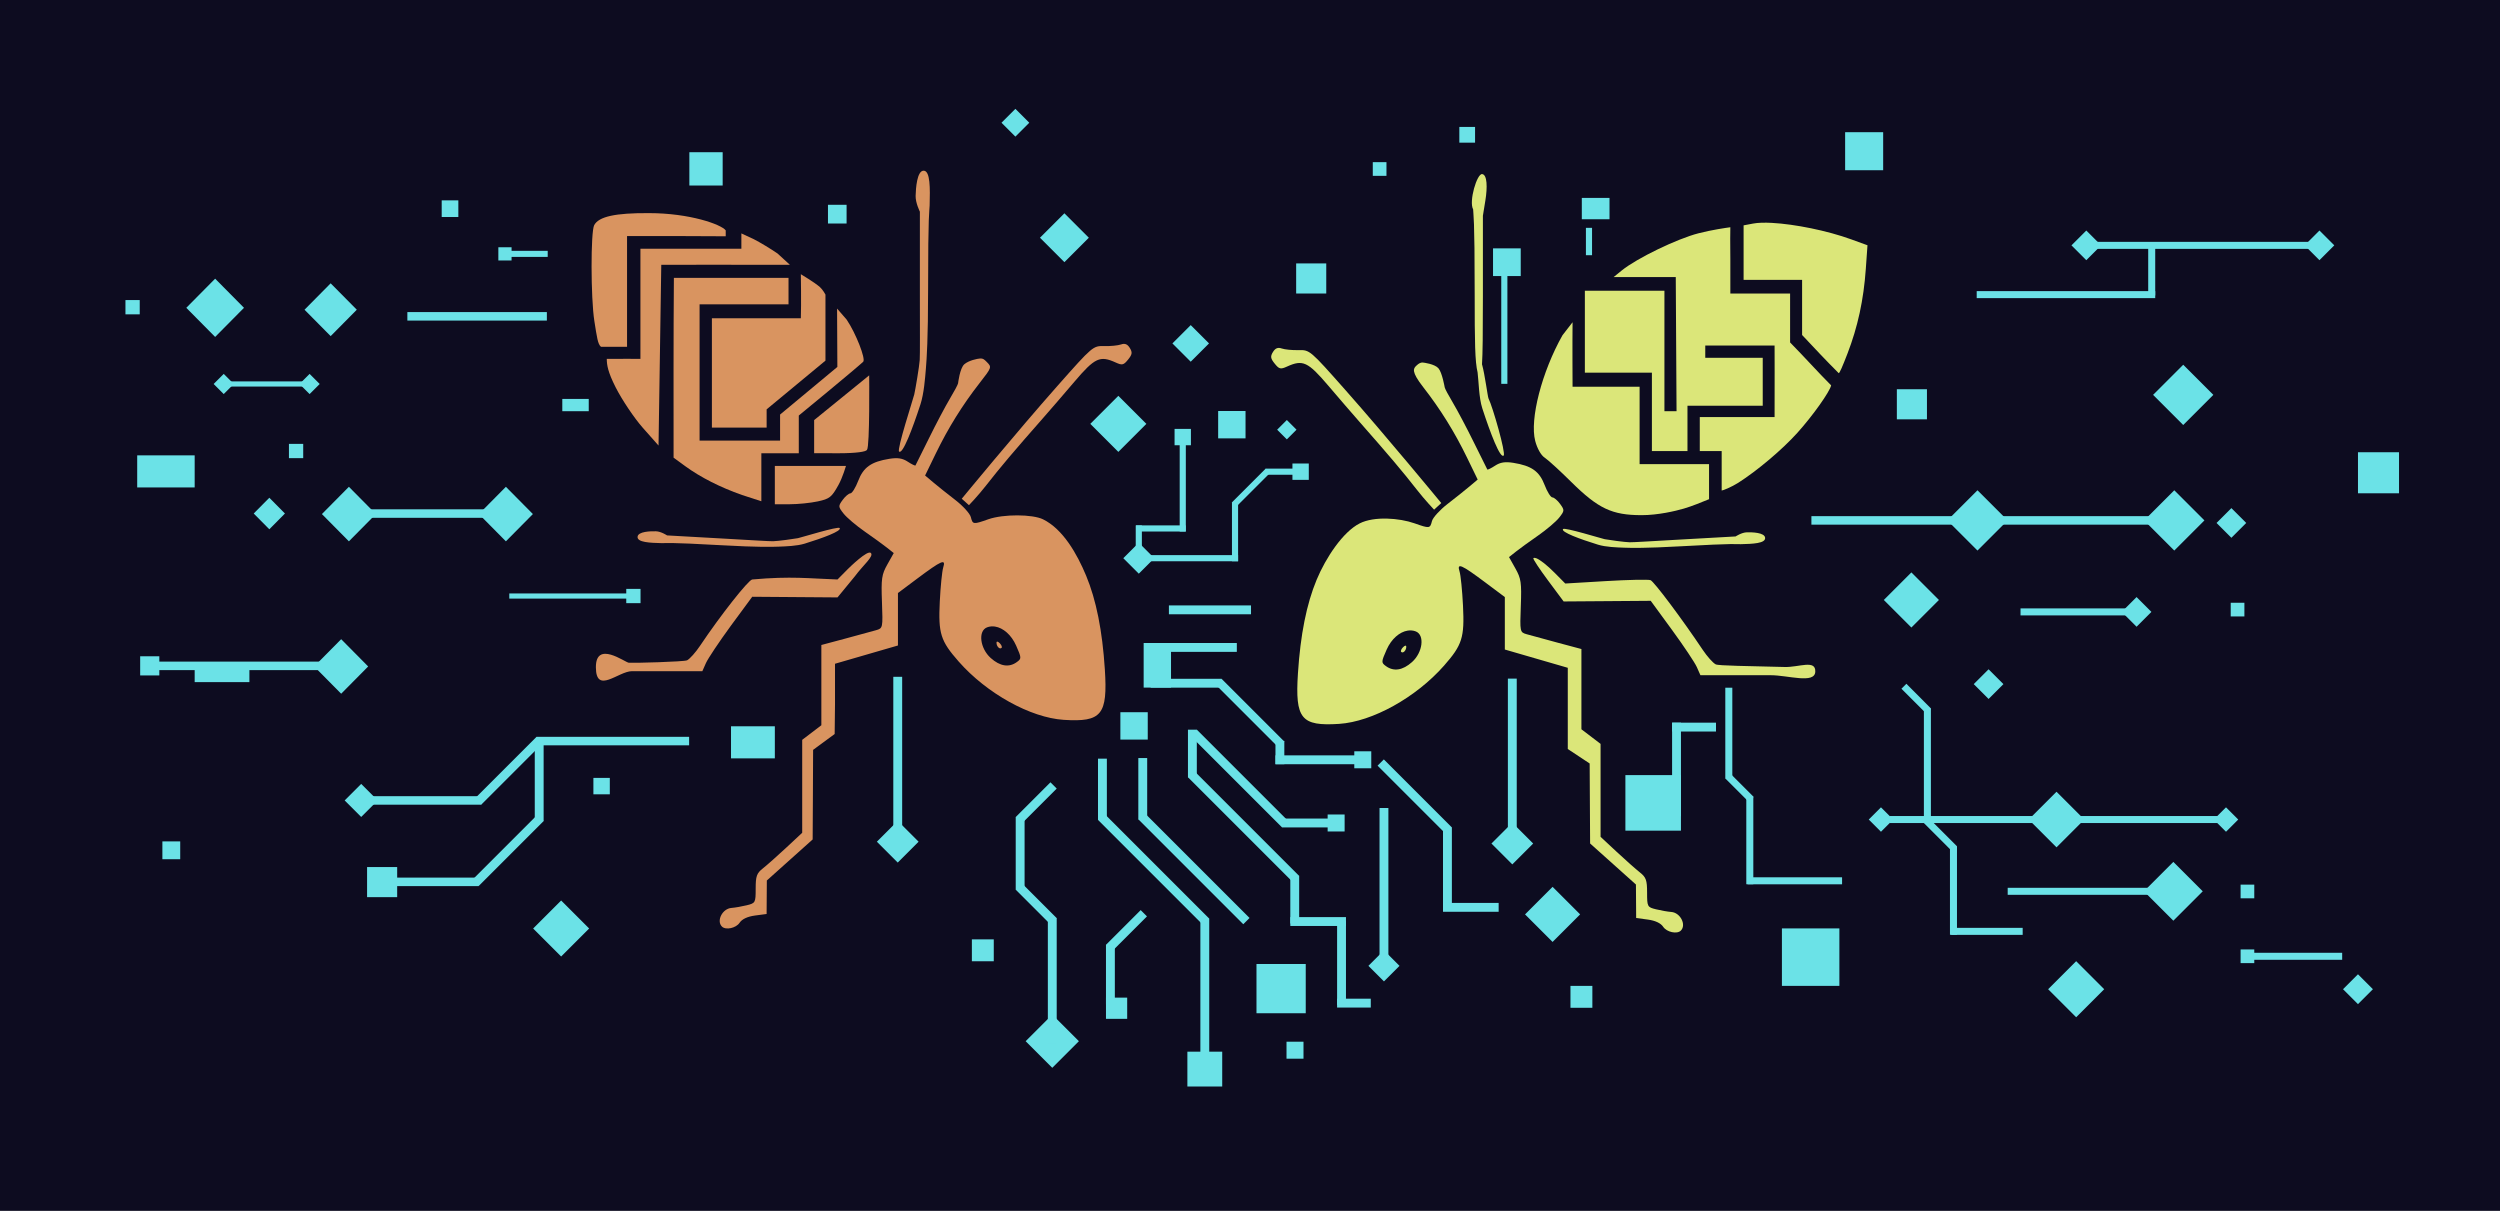 <?xml version="1.0" encoding="UTF-8" standalone="no"?>
<!-- Created with Inkscape (http://www.inkscape.org/) -->

<svg
   width="241.706mm"
   height="117.067mm"
   viewBox="0 0 241.706 117.067"
   version="1.1"
   id="svg1"
   xml:space="preserve"
   inkscape:version="1.3.2 (091e20e, 2023-11-25)"
   sodipodi:docname="logo v1.svg"
   inkscape:export-filename="logo v1 large white.png"
   inkscape:export-xdpi="126.10387"
   inkscape:export-ydpi="126.10387"
   xmlns:inkscape="http://www.inkscape.org/namespaces/inkscape"
   xmlns:sodipodi="http://sodipodi.sourceforge.net/DTD/sodipodi-0.dtd"
   xmlns="http://www.w3.org/2000/svg"
   xmlns:svg="http://www.w3.org/2000/svg"><sodipodi:namedview
     id="namedview1"
     pagecolor="#ffffff"
     bordercolor="#666666"
     borderopacity="1.0"
     inkscape:showpageshadow="2"
     inkscape:pageopacity="0.0"
     inkscape:pagecheckerboard="0"
     inkscape:deskcolor="#d1d1d1"
     inkscape:document-units="mm"
     showgrid="false"
     inkscape:zoom="0.64948344"
     inkscape:cx="555.82633"
     inkscape:cy="214.01623"
     inkscape:window-width="1440"
     inkscape:window-height="775"
     inkscape:window-x="0"
     inkscape:window-y="25"
     inkscape:window-maximized="0"
     inkscape:current-layer="layer2" /><defs
     id="defs1" /><g
     inkscape:groupmode="layer"
     id="layer2"
     inkscape:label="background"><rect
       style="fill:#0d0c20;fill-opacity:1;stroke:none;stroke-width:0.442"
       id="rect6"
       width="241.706"
       height="117.067"
       x="6.542"
       y="24.064"
       transform="translate(-6.542,-24.064)" /><rect
       style="display:none;fill:#f1f3de;fill-opacity:1;stroke:none;stroke-width:0.442"
       id="rect5"
       width="241.706"
       height="117.067"
       x="6.542"
       y="24.064"
       transform="translate(-6.542,-24.064)" /></g><g
     inkscape:label="Layer 1"
     inkscape:groupmode="layer"
     id="layer1"
     transform="translate(-6.542,-24.064)"><g
       id="g6"
       style="fill:#6be2e7;fill-opacity:1"><rect
         style="fill:#6be2e7;fill-opacity:1;stroke-width:0.623"
         id="rect1-2-6-0-8-3"
         width="3.708"
         height="3.708"
         x="89.404"
         y="10.636"
         transform="matrix(0.704,0.711,-0.704,0.711,0,0)" /><rect
         style="fill:#6be2e7;fill-opacity:1;stroke-width:0.623"
         id="rect1-2-6-0-8-5"
         width="3.708"
         height="3.708"
         x="78.624"
         y="21.416"
         transform="matrix(0.704,0.711,-0.704,0.711,0,0)" /><rect
         style="fill:#6be2e7;fill-opacity:1;stroke-width:0.561"
         id="rect1"
         width="3.34"
         height="3.34"
         x="108.991"
         y="-45.796"
         transform="rotate(45)" /><rect
         style="fill:#6be2e7;fill-opacity:1;stroke-width:0.561"
         id="rect2"
         width="1.9"
         height="1.9"
         x="98.499"
         y="-49.586"
         transform="rotate(45)" /><rect
         style="fill:#6be2e7;fill-opacity:1;stroke-width:0.561"
         id="rect3"
         width="1.8"
         height="1.81"
         x="86.592"
         y="43.864" /><rect
         style="fill:#6be2e7;fill-opacity:1;stroke-width:0.561"
         id="rect4"
         width="3.22"
         height="3.22"
         x="73.191"
         y="38.781" /><rect
         style="fill:#6be2e7;fill-opacity:1;stroke-width:0.281"
         id="rect4-2"
         width="1.61"
         height="1.61"
         x="49.246"
         y="43.435" /><rect
         style="fill:#6be2e7;fill-opacity:1;stroke-width:0.603"
         id="rect1-2"
         width="3.59"
         height="3.59"
         x="63.537"
         y="8.834"
         transform="matrix(0.704,0.711,-0.704,0.711,0,0)" /><rect
         style="fill:#6be2e7;fill-opacity:1;stroke-width:0.665"
         id="rect1-2-6"
         width="3.962"
         height="3.962"
         x="55.289"
         y="16.45"
         transform="matrix(0.704,0.711,-0.704,0.711,0,0)" /><rect
         style="fill:#6be2e7;fill-opacity:1;stroke-width:0.24"
         id="rect4-2-2"
         width="1.38"
         height="1.38"
         x="18.671"
         y="53.075" /><rect
         style="fill:#6be2e7;fill-opacity:1;stroke-width:0.36"
         id="rect1-2-6-0"
         width="2.145"
         height="2.145"
         x="73.904"
         y="27.624"
         transform="matrix(0.704,0.711,-0.704,0.711,0,0)" /><rect
         style="fill:#6be2e7;fill-opacity:1;stroke-width:0.24"
         id="rect4-2-2-3"
         width="1.38"
         height="1.38"
         x="34.477"
         y="66.979" /><rect
         style="fill:#6be2e7;fill-opacity:1;stroke-width:0.24"
         id="rect4-2-2-3-4"
         width="1.38"
         height="1.38"
         x="62.497"
         y="22.655"
         transform="rotate(45)" /><rect
         style="fill:#6be2e7;fill-opacity:1;stroke-width:0.24"
         id="rect4-2-2-3-4-6"
         width="1.38"
         height="1.38"
         x="68.368"
         y="16.785"
         transform="rotate(45)" /><rect
         style="fill:#6be2e7;fill-opacity:1;stroke-width:0.24"
         id="rect4-2-2-3-4-6-7"
         width="1.38"
         height="1.38"
         x="67.09"
         y="80.999" /><rect
         style="fill:#6be2e7;fill-opacity:1;stroke-width:0.723"
         id="rect4-2-2-3-8"
         width="5.556"
         height="3.102"
         x="19.807"
         y="68.089" /><g
         id="g4"
         style="fill:#6be2e7;fill-opacity:1"><rect
           style="fill:#6be2e7;fill-opacity:1;stroke-width:0.623"
           id="rect1-2-6-0-8"
           width="3.708"
           height="3.708"
           x="88.455"
           y="32.308"
           transform="matrix(0.704,0.711,-0.704,0.711,0,0)" /><rect
           style="fill:#6be2e7;fill-opacity:1;stroke-width:0.502"
           id="rect4-2-2-3-8-7"
           width="5.292"
           height="1.572"
           x="25.363"
           y="88.441" /><rect
           style="fill:#6be2e7;fill-opacity:1;stroke-width:0.323"
           id="rect4-2-2-3-8-7-9"
           width="1.852"
           height="1.852"
           x="20.094"
           y="87.515" /><rect
           style="fill:#6be2e7;fill-opacity:1;stroke-width:0.629"
           id="rect4-2-2-3-8-7-9-5"
           width="15.876"
           height="0.822"
           x="21.729"
           y="88.03" /><rect
           style="fill:#6be2e7;fill-opacity:1;stroke-width:0.36"
           id="rect4-2-2-3-8-7-9-5-8"
           width="8.554"
           height="0.498"
           x="28.09"
           y="60.939" /><rect
           style="fill:#6be2e7;fill-opacity:1;stroke-width:0.567"
           id="rect4-2-2-3-8-7-9-5-8-7"
           width="12.886"
           height="0.822"
           x="41.277"
           y="73.305" /><rect
           style="fill:#6be2e7;fill-opacity:1;stroke-width:0.532"
           id="rect4-2-2-3-8-7-9-5-2"
           width="11.331"
           height="0.822"
           x="41.735"
           y="101.041" /><rect
           style="fill:#6be2e7;fill-opacity:1;stroke-width:0.607"
           id="rect4-2-2-3-8-7-9-5-2-1"
           width="14.753"
           height="0.822"
           x="58.415"
           y="95.302" /><rect
           style="fill:#6be2e7;fill-opacity:1;stroke-width:0.448"
           id="rect4-2-2-3-8-2-3-37-1-6-4-0"
           width="0.857"
           height="7.733"
           x="58.244"
           y="95.713" /></g><g
         id="g5"
         style="fill:#6be2e7;fill-opacity:1"><rect
           style="fill:#6be2e7;fill-opacity:1;stroke-width:0.223"
           id="rect4-2-5"
           width="1.278"
           height="1.278"
           x="54.724"
           y="47.97" /><rect
           style="fill:#6be2e7;fill-opacity:1;stroke-width:0.257"
           id="rect4-2-5-7"
           width="3.712"
           height="0.587"
           x="55.783"
           y="48.315" /></g><rect
         style="fill:#6be2e7;fill-opacity:1;stroke-width:0.3"
         id="rect4-2-2-1"
         width="1.724"
         height="1.724"
         x="22.242"
         y="105.412" /><rect
         style="fill:#6be2e7;fill-opacity:1;stroke-width:0.507"
         id="rect4-2-2-1-3"
         width="2.91"
         height="2.91"
         x="42.032"
         y="107.893" /><rect
         style="fill:#6be2e7;fill-opacity:1;stroke-width:0.667"
         id="rect4-2-2-1-3-7"
         width="3.829"
         height="3.829"
         x="121.567"
         y="35.589"
         transform="rotate(45)" /><rect
         style="fill:#6be2e7;fill-opacity:1;stroke-width:0.394"
         id="rect4-2-2-1-3-7-5"
         width="2.259"
         height="2.259"
         x="99.927"
         y="41.289"
         transform="rotate(45)" /><rect
         style="fill:#6be2e7;fill-opacity:1;stroke-width:0.277"
         id="rect4-2-2-1-5"
         width="1.587"
         height="1.587"
         x="63.913"
         y="99.273" /><rect
         style="fill:#6be2e7;fill-opacity:1;stroke-width:0.632"
         id="rect4-2-2-3-8-2"
         width="4.237"
         height="3.102"
         x="77.218"
         y="94.283" /><rect
         style="fill:#6be2e7;fill-opacity:1;stroke-width:0.541"
         id="rect3-3"
         width="2.556"
         height="1.187"
         x="60.907"
         y="62.633" /><rect
         style="fill:#6be2e7;fill-opacity:1;stroke-width:1.035"
         id="rect3-3-7"
         width="13.487"
         height="0.822"
         x="45.927"
         y="54.237" /><rect
         style="fill:#6be2e7;fill-opacity:1;stroke-width:0.42"
         id="rect1-8"
         width="2.503"
         height="2.503"
         x="125.27"
         y="-46.787"
         transform="rotate(45)" /><rect
         style="fill:#6be2e7;fill-opacity:1;stroke-width:0.644"
         id="rect1-8-9"
         width="3.834"
         height="3.834"
         x="125.157"
         y="-37.005"
         transform="rotate(45)" /><rect
         style="fill:#6be2e7;fill-opacity:1;stroke-width:0.461"
         id="rect4-2-2-3-8-2-3"
         width="2.646"
         height="2.646"
         x="124.317"
         y="63.801" /><rect
         style="fill:#6be2e7;fill-opacity:1;stroke-width:0.276"
         id="rect4-2-2-3-8-2-3-4"
         width="1.581"
         height="1.581"
         x="120.102"
         y="65.531" /><rect
         style="fill:#6be2e7;fill-opacity:1;stroke-width:0.276"
         id="rect4-2-2-3-8-2-3-4-3"
         width="1.581"
         height="1.581"
         x="131.498"
         y="68.877" /><rect
         style="fill:#6be2e7;fill-opacity:1;stroke-width:0.369"
         id="rect4-2-2-3-8-2-3-4-2"
         width="2.119"
         height="2.119"
         x="136.596"
         y="-28.362"
         transform="rotate(45)" /><rect
         style="fill:#6be2e7;fill-opacity:1;stroke-width:0.23"
         id="rect4-2-2-3-8-2-3-3"
         width="1.323"
         height="1.323"
         x="138.33"
         y="-46.869"
         transform="rotate(45)" /><rect
         style="fill:#6be2e7;fill-opacity:1;stroke-width:0.507"
         id="rect4-2-2-3-8-2-3-1"
         width="2.91"
         height="2.91"
         x="131.858"
         y="49.532" /><rect
         style="fill:#6be2e7;fill-opacity:1;stroke-width:0.507"
         id="rect4-2-2-3-8-2-3-1-4"
         width="2.91"
         height="2.91"
         x="189.934"
         y="61.696" /><rect
         style="fill:#6be2e7;fill-opacity:1;stroke-width:0.23"
         id="rect4-2-2-3-8-2-3-1-5"
         width="1.323"
         height="1.323"
         x="139.266"
         y="39.742" /><rect
         style="fill:#6be2e7;fill-opacity:1;stroke-width:0.265"
         id="rect4-2-2-3-8-2-3-1-5-7"
         width="1.521"
         height="1.521"
         x="147.634"
         y="36.336" /><rect
         style="fill:#6be2e7;fill-opacity:1;stroke-width:0.41"
         id="rect4-2-2-3-8-2-3-1-5-7-2"
         width="2.678"
         height="2.063"
         x="159.475"
         y="43.198" /><rect
         style="fill:#6be2e7;fill-opacity:1;stroke-width:0.467"
         id="rect4-2-2-3-8-2-3-1-5-7-2-4"
         width="2.678"
         height="2.678"
         x="150.892"
         y="48.076" /><rect
         style="fill:#6be2e7;fill-opacity:1;stroke-width:0.218"
         id="rect4-2-2-3-8-2-3-1-5-7-2-1"
         width="0.593"
         height="2.646"
         x="159.872"
         y="46.092" /><rect
         style="fill:#6be2e7;fill-opacity:1;stroke-width:0.319"
         id="rect4-2-2-3-8-2-3-1-5-7-2-1-65"
         width="0.593"
         height="5.655"
         x="125.651"
         y="72.672" /><rect
         style="fill:#6be2e7;fill-opacity:1;stroke-width:0.39"
         id="rect4-2-2-3-8-2-3-1-5-7-2-1-65-0"
         width="0.593"
         height="8.434"
         x="120.597"
         y="67.019" /><rect
         style="fill:#6be2e7;fill-opacity:1;stroke-width:0.207"
         id="rect4-2-2-3-8-2-3-1-5-7-2-1-65-2"
         width="0.593"
         height="2.387"
         x="116.347"
         y="74.86" /><rect
         style="fill:#6be2e7;fill-opacity:1;stroke-width:0.33"
         id="rect4-2-2-3-8-2-3-1-5-7-2-1-65-4"
         width="0.593"
         height="4.65"
         x="140.206"
         y="-42.112"
         transform="rotate(45)" /><rect
         style="fill:#6be2e7;fill-opacity:1;stroke-width:0.408"
         id="rect4-2-2-3-8-2-3-1-5-7-2-1-65-8"
         width="0.593"
         height="9.25"
         x="77.735"
         y="-126.244"
         transform="rotate(90)" /><rect
         style="fill:#6be2e7;fill-opacity:1;stroke-width:0.294"
         id="rect4-2-2-3-8-2-3-1-5-7-2-1-65-8-8"
         width="0.593"
         height="4.798"
         x="74.86"
         y="-121.178"
         transform="rotate(90)" /><rect
         style="fill:#6be2e7;fill-opacity:1;stroke-width:0.231"
         id="rect4-2-2-3-8-2-3-1-5-7-2-1-65-8-2"
         width="0.593"
         height="2.966"
         x="69.371"
         y="-131.888"
         transform="rotate(90)" /><rect
         style="fill:#6be2e7;fill-opacity:1;stroke-width:0.447"
         id="rect4-2-2-3-8-2-3-1-5-7-2-1-6"
         width="0.593"
         height="11.087"
         x="151.688"
         y="50.087" /><rect
         style="fill:#6be2e7;fill-opacity:1;stroke-width:0.461"
         id="rect4-2-2-3-8-2-3-1-6"
         width="2.646"
         height="2.646"
         x="114.863"
         y="92.923" /><rect
         style="fill:#6be2e7;fill-opacity:1;stroke-width:0.588"
         id="rect4-2-2-3-8-2-3-1-6-3"
         width="2.646"
         height="4.311"
         x="117.113"
         y="86.231" /><rect
         style="fill:#6be2e7;fill-opacity:1;stroke-width:0.369"
         id="rect4-2-2-3-8-2-3-1-6-1"
         width="2.117"
         height="2.117"
         x="100.505"
         y="114.884" /><rect
         style="fill:#6be2e7;fill-opacity:1;stroke-width:0.656"
         id="rect4-2-2-3-8-2-3-37"
         width="3.767"
         height="3.767"
         x="188.412"
         y="-33.123"
         transform="rotate(45)" /><rect
         style="fill:#6be2e7;fill-opacity:1;stroke-width:0.371"
         id="rect4-2-2-3-8-2-3-37-19"
         width="2.127"
         height="2.127"
         x="181.223"
         y="-17.257"
         transform="rotate(45)" /><rect
         style="fill:#6be2e7;fill-opacity:1;stroke-width:0.497"
         id="rect4-2-2-3-8-2-3-37-7"
         width="2.853"
         height="2.853"
         x="181.271"
         y="-34.758"
         transform="rotate(45)" /><rect
         style="fill:#6be2e7;fill-opacity:1;stroke-width:0.369"
         id="rect4-2-2-3-8-2-3-37-1"
         width="2.117"
         height="2.117"
         x="158.379"
         y="119.382" /><rect
         style="fill:#6be2e7;fill-opacity:1;stroke-width:0.621"
         id="rect4-2-2-3-8-2-3-37-1-6"
         width="0.857"
         height="14.83"
         x="152.327"
         y="89.674" /><rect
         style="fill:#6be2e7;fill-opacity:1;stroke-width:0.485"
         id="rect4-2-2-3-8-2-3-37-1-6-5"
         width="0.857"
         height="9.053"
         x="168.204"
         y="93.933" /><rect
         style="fill:#6be2e7;fill-opacity:1;stroke-width:0.332"
         id="rect4-2-2-3-8-2-3-37-1-6-5-7"
         width="0.857"
         height="4.245"
         x="93.933"
         y="-172.449"
         transform="rotate(90)" /><rect
         style="fill:#6be2e7;fill-opacity:1;stroke-width:0.286"
         id="rect4-2-2-3-8-2-3-37-1-0"
         width="1.642"
         height="1.642"
         x="130.925"
         y="124.779" /><rect
         style="fill:#6be2e7;fill-opacity:1;stroke-width:0.357"
         id="rect4-2-2-3-8-2-3-37-1-0-8"
         width="2.051"
         height="2.051"
         x="113.47"
         y="120.517" /><rect
         style="fill:#6be2e7;fill-opacity:1;stroke-width:0.286"
         id="rect4-2-2-3-8-2-3-37-1-0-0"
         width="1.642"
         height="1.642"
         x="134.901"
         y="102.811" /><rect
         style="fill:#6be2e7;fill-opacity:1;stroke-width:0.286"
         id="rect4-2-2-3-8-2-3-37-1-0-0-4"
         width="1.642"
         height="1.642"
         x="137.478"
         y="96.701" /><rect
         style="fill:#6be2e7;fill-opacity:1;stroke-width:0.83"
         id="rect4-2-2-3-8-2-3-37-1-0-7"
         width="4.762"
         height="4.762"
         x="128.022"
         y="117.265" /><rect
         style="fill:#6be2e7;fill-opacity:1;stroke-width:0.587"
         id="rect4-2-2-3-8-2-3-37-1-0-7-8"
         width="3.368"
         height="3.368"
         x="121.341"
         y="125.742" /><rect
         style="fill:#6be2e7;fill-opacity:1;stroke-width:0.968"
         id="rect4-2-2-3-8-2-3-37-1-0-7-6"
         width="5.556"
         height="5.556"
         x="178.822"
         y="113.825" /><rect
         style="fill:#6be2e7;fill-opacity:1;stroke-width:0.936"
         id="rect4-2-2-3-8-2-3-37-1-0-7-6-4"
         width="5.371"
         height="5.371"
         x="163.689"
         y="99.003" /><rect
         style="fill:#6be2e7;fill-opacity:1;stroke-width:0.644"
         id="rect1-8-9-4"
         width="3.834"
         height="3.834"
         x="229.289"
         y="-63.836"
         transform="rotate(45)" /><rect
         style="fill:#6be2e7;fill-opacity:1;stroke-width:0.675"
         id="rect1-8-9-4-5"
         width="4.021"
         height="4.021"
         x="229.145"
         y="-77.267"
         transform="rotate(45)" /><rect
         style="fill:#6be2e7;fill-opacity:1;stroke-width:0.641"
         id="rect4-2-2-3-8-2-3-1-5-7-2-4-5"
         width="3.677"
         height="3.677"
         x="184.934"
         y="36.845" /><rect
         style="fill:#6be2e7;fill-opacity:1;stroke-width:0.692"
         id="rect1-8-9-4-6"
         width="4.121"
         height="4.121"
         x="195.831"
         y="-111.93"
         transform="rotate(45)" /><rect
         style="fill:#6be2e7;fill-opacity:1;stroke-width:0.692"
         id="rect1-8-9-4-6-5"
         width="4.121"
         height="4.121"
         x="190.348"
         y="-89.282"
         transform="rotate(45)" /><rect
         style="fill:#6be2e7;fill-opacity:1;stroke-width:0.692"
         id="rect1-8-9-4-6-5-5"
         width="4.121"
         height="4.121"
         x="203.803"
         y="-102.737"
         transform="rotate(45)" /><rect
         style="fill:#6be2e7;fill-opacity:1;stroke-width:0.638"
         id="rect1-8-9-4-6-5-5-9"
         width="3.801"
         height="3.801"
         x="216.362"
         y="-74.076"
         transform="rotate(45)" /><rect
         style="fill:#6be2e7;fill-opacity:1;stroke-width:0.281"
         id="rect1-8-9-4-6-5-5-9-3"
         width="1.671"
         height="1.671"
         x="229.014"
         y="-84.599"
         transform="rotate(45)" /><rect
         style="fill:#6be2e7;fill-opacity:1;stroke-width:0.691"
         id="rect4-2-2-3-8-2-3-1-5-7-2-4-5-7"
         width="3.969"
         height="3.969"
         x="234.517"
         y="67.788" /><rect
         style="fill:#6be2e7;fill-opacity:1;stroke-width:0.341"
         id="rect1-8-9-4-6-9"
         width="2.029"
         height="2.029"
         x="208.927"
         y="-105.421"
         transform="rotate(45)" /><rect
         style="fill:#6be2e7;fill-opacity:1;stroke-width:0.23"
         id="rect4-2-2-3-8-2-3-1-5-7-2-4-5-7-5"
         width="1.323"
         height="1.323"
         x="222.213"
         y="82.34" /><rect
         style="fill:#6be2e7;fill-opacity:1;stroke-width:0.611"
         id="rect4-2-2-3-8-2-3-1-5-7-2-4-5-7-5-0"
         width="14.977"
         height="0.822"
         x="199.978"
         y="73.967" /><rect
         style="fill:#6be2e7;fill-opacity:1;stroke-width:0.611"
         id="rect4-2-2-3-8-2-3-1-5-7-2-4-5-7-5-0-1"
         width="14.977"
         height="0.822"
         x="181.673"
         y="73.967" /><rect
         style="fill:#6be2e7;fill-opacity:1;stroke-width:0.341"
         id="rect1-8-9-4-6-9-8"
         width="2.029"
         height="2.029"
         x="203.346"
         y="-77.804"
         transform="rotate(45)" /><rect
         style="fill:#6be2e7;fill-opacity:1;stroke-width:0.633"
         id="rect1-8-9-4-6-9-8-9"
         width="3.768"
         height="3.768"
         x="191.445"
         y="-79.148"
         transform="rotate(45)" /><rect
         style="fill:#6be2e7;fill-opacity:1;stroke-width:0.481"
         id="rect4-2-2-3-8-2-3-1-5-7-2-4-5-7-5-0-7"
         width="11.228"
         height="0.678"
         x="201.891"
         y="82.885" /><rect
         style="fill:#6be2e7;fill-opacity:1;stroke-width:0.675"
         id="rect4-2-2-3-8-2-3-1-5-7-2-4-5-7-5-0-7-5"
         width="22.125"
         height="0.678"
         x="208.645"
         y="47.447" /><path
         id="rect4-2-2-3-8-2-3-1-5-7-2-4-5-7-5-0-7-1"
         style="fill:#6be2e7;fill-opacity:1;stroke-width:0.334"
         transform="rotate(45)"
         d="m 209.156,-63.544 h 4.103 l 0.024,-0.002 0.096,0.098 0.284,0.357 0.023,0.224 h -4.53 z"
         sodipodi:nodetypes="cccccccc" /><rect
         style="fill:#6be2e7;fill-opacity:1;stroke-width:0.818"
         id="rect4-2-2-3-8-2-3-1-5-7-2-4-5-7-5-0-7-0"
         width="32.516"
         height="0.678"
         x="189.242"
         y="102.96" /><rect
         style="fill:#6be2e7;fill-opacity:1;stroke-width:0.577"
         id="rect4-2-2-3-8-2-3-1-5-7-2-4-5-7-5-0-7-0-3"
         width="16.178"
         height="0.678"
         x="200.65"
         y="109.899" /><rect
         style="fill:#6be2e7;fill-opacity:1;stroke-width:0.443"
         id="rect4-2-2-3-8-2-3-1-5-7-2-4-5-7-5-0-7-0-3-2"
         width="9.557"
         height="0.678"
         x="223.432"
         y="116.181" /><rect
         style="fill:#6be2e7;fill-opacity:1;stroke-width:0.377"
         id="rect4-2-2-3-8-2-3-1-5-7-2-4-5-7-5-0-7-0-7"
         width="6.909"
         height="0.678"
         x="195.19"
         y="113.771" /><rect
         style="fill:#6be2e7;fill-opacity:1;stroke-width:0.472"
         id="rect4-2-2-3-8-2-3-1-5-7-2-4-5-7-5-0-7-0-9"
         width="10.842"
         height="0.678"
         x="92.558"
         y="-193.226"
         transform="rotate(90)" /><rect
         style="fill:#6be2e7;fill-opacity:1;stroke-width:0.418"
         id="rect4-2-2-3-8-2-3-1-5-7-2-4-5-7-5-0-7-0-9-2"
         width="8.481"
         height="0.678"
         x="105.962"
         y="-195.747"
         transform="rotate(90)" /><path
         id="rect4-2-2-3-8-2-3-1-5-7-2-4-5-7-5-0-7-1-8"
         style="fill:#6be2e7;fill-opacity:1;stroke-width:0.292"
         d="m 173.829,98.848 2.215,2.215 0.014,0.012 -0.017,0.121 -0.099,0.406 -0.146,0.171 -2.445,-2.445 z"
         sodipodi:nodetypes="cccccccc" /><rect
         style="fill:#6be2e7;fill-opacity:1;stroke-width:0.434"
         id="rect4-2-2-3-8-2-3-1-5-7-2-4-5-7-5-0-7-0-7-9"
         width="9.138"
         height="0.678"
         x="175.5"
         y="108.883" /><rect
         style="fill:#6be2e7;fill-opacity:1;stroke-width:0.425"
         id="rect4-2-2-3-8-2-3-1-5-7-2-4-5-7-5-0-7-0-9-9"
         width="8.773"
         height="0.678"
         x="90.554"
         y="-174.027"
         transform="rotate(90)" /><rect
         style="fill:#6be2e7;fill-opacity:1;stroke-width:0.418"
         id="rect4-2-2-3-8-2-3-1-5-7-2-4-5-7-5-0-7-0-9-2-9"
         width="8.481"
         height="0.678"
         x="101.074"
         y="-176.057"
         transform="rotate(90)" /><path
         id="rect4-2-2-3-8-2-3-1-5-7-2-4-5-7-5-0-7-0-1"
         style="fill:#6be2e7;fill-opacity:1;stroke-width:0.277"
         transform="rotate(45)"
         d="m 198.717,-71.193 3.362,0.007 0.088,0.262 0.268,0.409 h -3.718 z"
         sodipodi:nodetypes="cccccc" /><rect
         style="fill:#6be2e7;fill-opacity:1;stroke-width:0.341"
         id="rect1-8-9-4-6-9-8-5"
         width="2.029"
         height="2.029"
         x="208.526"
         y="-92.859"
         transform="rotate(45)" /><rect
         style="fill:#6be2e7;fill-opacity:1;stroke-width:0.596"
         id="rect4-2-2-3-8-2-3-1-5-7-2-4-5-7-5-0-7-4-8"
         width="17.26"
         height="0.678"
         x="197.654"
         y="52.21" /><rect
         style="fill:#6be2e7;fill-opacity:1;stroke-width:0.319"
         id="rect4-2-2-3-8-2-3-1-5-7-2-4-5-7-5-0-7-4-8-6"
         width="4.935"
         height="0.678"
         x="47.701"
         y="-214.914"
         transform="rotate(90)" /><rect
         style="fill:#6be2e7;fill-opacity:1;stroke-width:0.281"
         id="rect1-8-9-4-6-5-5-9-3-7"
         width="1.671"
         height="1.671"
         x="205.426"
         y="-61.01"
         transform="rotate(45)" /><rect
         style="fill:#6be2e7;fill-opacity:1;stroke-width:0.23"
         id="rect4-2-2-3-8-2-3-1-5-7-2-4-5-7-5-4"
         width="1.323"
         height="1.323"
         x="223.168"
         y="109.592" /><rect
         style="fill:#6be2e7;fill-opacity:1;stroke-width:0.23"
         id="rect4-2-2-3-8-2-3-1-5-7-2-4-5-7-5-4-5"
         width="1.323"
         height="1.323"
         x="223.168"
         y="115.858" /><rect
         style="fill:#6be2e7;fill-opacity:1;stroke-width:0.356"
         id="rect4-2-2-3-8-2-3-1-5-7-2-4-5-7-5-4-3"
         width="2.043"
         height="2.043"
         x="249.45"
         y="-82.206"
         transform="rotate(45)" /><rect
         style="fill:#6be2e7;fill-opacity:1;stroke-width:0.341"
         id="rect1-8-9-4-6-9-7"
         width="2.029"
         height="2.029"
         x="195.969"
         y="-130.42"
         transform="rotate(45)" /><rect
         style="fill:#6be2e7;fill-opacity:1;stroke-width:0.341"
         id="rect1-8-9-4-6-9-7-3"
         width="2.029"
         height="2.029"
         x="180.03"
         y="-114.48"
         transform="rotate(45)" /><rect
         style="fill:#6be2e7;fill-opacity:1;stroke-width:0.497"
         id="rect4-2-2-3-8-2-3-37-7-6"
         width="2.853"
         height="2.853"
         x="139.132"
         y="7.133"
         transform="rotate(45)" /><rect
         style="fill:#6be2e7;fill-opacity:1;stroke-width:0.634"
         id="rect4-2-2-3-8-2-3-37-7-6-6"
         width="3.64"
         height="3.64"
         x="162.942"
         y="9.813"
         transform="rotate(45)" /><rect
         style="fill:#6be2e7;fill-opacity:1;stroke-width:0.621"
         id="rect4-2-2-3-8-2-3-37-1-6-4"
         width="0.857"
         height="14.83"
         x="92.909"
         y="89.499" /><rect
         style="fill:#6be2e7;fill-opacity:1;stroke-width:0.613"
         id="rect4-2-2-3-8-2-3-37-1-6-4-6"
         width="0.857"
         height="14.45"
         x="122.597"
         y="112.877" /><rect
         style="fill:#6be2e7;fill-opacity:1;stroke-width:0.56"
         id="rect4-2-2-3-8-2-3-37-1-6-4-6-3"
         width="0.857"
         height="12.081"
         x="107.85"
         y="112.831" /><rect
         style="fill:#6be2e7;fill-opacity:1;stroke-width:0.387"
         id="rect4-2-2-3-8-2-3-37-1-6-4-6-3-1"
         width="0.857"
         height="5.756"
         x="113.47"
         y="115.413" /><rect
         style="fill:#6be2e7;fill-opacity:1;stroke-width:0.613"
         id="rect4-2-2-3-8-2-3-37-1-6-4-6-1"
         width="0.857"
         height="14.35"
         x="-7.479"
         y="-167.107"
         transform="rotate(135)" /><rect
         style="fill:#6be2e7;fill-opacity:1;stroke-width:0.353"
         id="rect4-2-2-3-8-2-3-37-1-6-4-6-1-1"
         width="0.857"
         height="4.748"
         x="2.916"
         y="-156.651"
         transform="rotate(135)" /><rect
         style="fill:#6be2e7;fill-opacity:1;stroke-width:0.353"
         id="rect4-2-2-3-8-2-3-37-1-6-4-6-1-1-4"
         width="0.857"
         height="4.748"
         x="146.937"
         y="-5.941"
         transform="rotate(45)" /><rect
         style="fill:#6be2e7;fill-opacity:1;stroke-width:0.47"
         id="rect4-2-2-3-8-2-3-37-1-6-4-6-1-1-4-2"
         width="0.857"
         height="8.422"
         x="108.694"
         y="26.082"
         transform="rotate(45)" /><rect
         style="fill:#6be2e7;fill-opacity:1;stroke-width:0.483"
         id="rect4-2-2-3-8-2-3-37-1-6-4-6-1-1-4-2-3"
         width="0.857"
         height="8.895"
         x="114.081"
         y="31.357"
         transform="rotate(45)" /><rect
         style="fill:#6be2e7;fill-opacity:1;stroke-width:0.353"
         id="rect4-2-2-3-8-2-3-37-1-6-4-6-1-1-4-4"
         width="0.857"
         height="4.748"
         x="161.844"
         y="-3.374"
         transform="rotate(45)" /><rect
         style="fill:#6be2e7;fill-opacity:1;stroke-width:0.393"
         id="rect4-2-2-3-8-2-3-37-1-6-4-6-7"
         width="0.857"
         height="5.927"
         x="112.699"
         y="97.413" /><rect
         style="fill:#6be2e7;fill-opacity:1;stroke-width:0.427"
         id="rect4-2-2-3-8-2-3-37-1-6-4-6-7-6"
         width="0.857"
         height="7.023"
         x="104.744"
         y="103.056" /><rect
         style="fill:#6be2e7;fill-opacity:1;stroke-width:0.613"
         id="rect4-2-2-3-8-2-3-37-1-6-4-6-1-5"
         width="0.857"
         height="14.35"
         x="-10.278"
         y="-169.823"
         transform="rotate(135)" /><rect
         style="fill:#6be2e7;fill-opacity:1;stroke-width:0.393"
         id="rect4-2-2-3-8-2-3-37-1-6-4-6-7-7"
         width="0.857"
         height="5.927"
         x="116.598"
         y="97.354" /><rect
         style="fill:#6be2e7;fill-opacity:1;stroke-width:0.613"
         id="rect4-2-2-3-8-2-3-37-1-6-4-6-1-5-6"
         width="0.857"
         height="14.35"
         x="-16.546"
         y="-170.341"
         transform="rotate(135)" /><rect
         style="fill:#6be2e7;fill-opacity:1;stroke-width:0.613"
         id="rect4-2-2-3-8-2-3-37-1-6-4-6-1-5-6-3"
         width="0.857"
         height="12.5"
         x="-19.549"
         y="-165.847"
         transform="rotate(135)" /><rect
         style="fill:#6be2e7;fill-opacity:1;stroke-width:0.492"
         id="rect4-2-2-3-8-2-3-37-1-6-4-6-1-5-6-3-4"
         width="0.803"
         height="8.585"
         x="-24.715"
         y="-160.142"
         transform="rotate(135)" /><rect
         style="fill:#6be2e7;fill-opacity:1;stroke-width:0.346"
         id="rect4-2-2-3-8-2-3-37-1-6-4-6-7-7-5"
         width="0.857"
         height="4.605"
         x="121.396"
         y="94.611" /><rect
         style="fill:#6be2e7;fill-opacity:1;stroke-width:0.242"
         id="rect4-2-2-3-8-2-3-37-1-6-4-6-7-7-5-1"
         width="0.857"
         height="2.252"
         x="129.857"
         y="95.698" /><rect
         style="fill:#6be2e7;fill-opacity:1;stroke-width:0.346"
         id="rect4-2-2-3-8-2-3-37-1-6-4-6-7-7-5-01"
         width="0.857"
         height="4.605"
         x="131.292"
         y="108.746" /><rect
         style="fill:#6be2e7;fill-opacity:1;stroke-width:0.459"
         id="rect4-2-2-3-8-2-3-37-1-6-4-6-7-7-5-01-8"
         width="0.857"
         height="8.11"
         x="135.816"
         y="113.12" /><rect
         style="fill:#6be2e7;fill-opacity:1;stroke-width:0.624"
         id="rect4-2-2-3-8-2-3-37-1-6-4-6-7-7-5-01-8-4"
         width="0.857"
         height="14.991"
         x="139.918"
         y="102.184" /><rect
         style="fill:#6be2e7;fill-opacity:1;stroke-width:0.346"
         id="rect4-2-2-3-8-2-3-37-1-6-4-6-7-7-5-0"
         width="0.857"
         height="4.605"
         x="103.204"
         y="-135.1"
         transform="rotate(90)" /><rect
         style="fill:#6be2e7;fill-opacity:1;stroke-width:0.451"
         id="rect4-2-2-3-8-2-3-37-1-6-4-6-7-7-5-0-5"
         width="0.857"
         height="7.831"
         x="97.094"
         y="-137.688"
         transform="rotate(90)" /><rect
         style="fill:#6be2e7;fill-opacity:1;stroke-width:0.374"
         id="rect4-2-2-3-8-2-3-37-1-6-4-6-7-7-5-0-9"
         width="0.857"
         height="5.38"
         x="112.732"
         y="-136.673"
         transform="rotate(90)" /><rect
         style="fill:#6be2e7;fill-opacity:1;stroke-width:0.291"
         id="rect4-2-2-3-8-2-3-37-1-6-4-6-7-7-5-0-9-0"
         width="0.857"
         height="3.257"
         x="120.62"
         y="-139.072"
         transform="rotate(90)" /><rect
         style="fill:#6be2e7;fill-opacity:1;stroke-width:0.482"
         id="rect4-2-2-3-8-7-9-5-2-2"
         width="9.323"
         height="0.822"
         x="43.487"
         y="108.913" /><rect
         style="fill:#6be2e7;fill-opacity:1;stroke-width:0.422"
         id="rect4-2-2-3-8-2-3-37-1-6-4-6-7-7-5-0-9-5"
         width="0.857"
         height="6.851"
         x="86.231"
         y="-126.121"
         transform="rotate(90)" /><rect
         style="fill:#6be2e7;fill-opacity:1;stroke-width:0.454"
         id="rect4-2-2-3-8-2-3-37-1-6-4-6-7-7-5-0-9-5-5"
         width="0.857"
         height="7.938"
         x="82.597"
         y="-127.493"
         transform="rotate(90)" /><rect
         style="fill:#6be2e7;fill-opacity:1;stroke-width:0.422"
         id="rect4-2-2-3-8-2-3-37-1-6-4-6-7-7-5-0-9-5-2"
         width="0.857"
         height="6.851"
         x="89.691"
         y="-124.643"
         transform="rotate(90)" /><rect
         style="fill:#6be2e7;fill-opacity:1;stroke-width:0.493"
         id="rect4-2-2-3-8-2-3-37-1-6-4-6-1-5-6-34"
         width="0.857"
         height="9.3"
         x="-30.3"
         y="-177.464"
         transform="rotate(135)" /><rect
         style="fill:#6be2e7;fill-opacity:1;stroke-width:0.454"
         id="rect4-2-2-3-8-2-3-37-1-6-4-6-7-7-5-01-0"
         width="0.857"
         height="7.918"
         x="146.055"
         y="104.061" /><rect
         style="fill:#6be2e7;fill-opacity:1;stroke-width:0.374"
         id="rect4-2-2-3-8-2-3-37-1-6-4-6-7-7-5-0-9-7"
         width="0.857"
         height="5.38"
         x="111.36"
         y="-151.435"
         transform="rotate(90)" /><rect
         style="fill:#6be2e7;fill-opacity:1;stroke-width:0.433"
         id="rect4-2-2-3-8-7-9-5-8-7-9"
         width="12.399"
         height="0.498"
         x="55.782"
         y="81.44" /></g><g
       id="g2"
       style="fill:#dbe679;fill-opacity:1"><path
         id="path17"
         style="fill:#dbe679;fill-opacity:1"
         d="m 177.856,45.613 c -0.731,-0.039 -1.355,-0.021 -1.808,0.064 l -0.931,0.175 v 2.634 2.634 h 2.778 2.878 v 2.666 2.666 c 1.189,1.266 2.28,2.435 3.535,3.686 0.07,0.07 0.399,-0.711 0.848,-1.876 1.002,-2.598 1.564,-5.19 1.777,-8.198 l 0.162,-2.286 -1.558,-0.567 c -2.342,-0.853 -5.49,-1.48 -7.682,-1.597 z m -4.018,0.421 c -0.451,0.059 -1.805,0.258 -3.071,0.582 -2.077,0.531 -5.968,2.414 -7.424,3.593 l -0.794,0.644 h 6.01 l 0.075,12.965 h -1.171 V 52.176 h -7.693 v 7.921 h 6.482 v 3.863 3.714 h 1.793 1.646 v -2.202 -2.183 h 3.715 3.561 v -2.315 -2.315 h -5.556 v -1.191 h 6.702 c 0,0 0.014,4.479 0,6.918 -0.651,0.004 -0.965,-0.001 -2.219,0 -1.254,0.001 -2.81,-0.009 -3.572,0 h -1.441 v 1.696 c 0,0.786 -7.4e-4,1.229 0,1.592 0.727,0.003 2.117,0 2.117,0 v 2.529 c 0,0.708 0.005,0.883 0,1.288 0.117,0 0.955,-0.338 1.602,-0.75 v 0.001 c 1.854,-1.182 4.266,-3.22 5.712,-4.826 1.503,-1.67 3.136,-3.974 3.27,-4.593 -1.218,-1.217 -2.553,-2.711 -3.969,-4.151 V 52.442 h -5.777 c 0,0 -0.007,-2.345 0,-3.345 0.007,-1 -0.029,-1.271 0,-3.063 z m -15.258,9.186 -0.975,1.26 c -1.996,3.538 -3.18,8.124 -2.636,10.212 0.189,0.725 0.561,1.386 0.907,1.613 0.323,0.211 1.48,1.268 2.571,2.348 2.613,2.585 3.943,3.215 6.8,3.218 1.594,0.002 3.277,-0.397 4.098,-0.637 0.821,-0.24 1.709,-0.614 2.432,-0.907 v -3.388 h -6.714 v -7.485 h -6.482 c 0,0 -0.024,-4.181 0,-6.234 z"
         sodipodi:nodetypes="sscccccccsssccsscsscccccccccccccccccccccczcccccscccscccczcccsssczcccccc" /><path
         id="path6-6"
         style="fill:#dbe679;fill-opacity:1"
         d="m 149.838,40.894 c 0.498,0.058 0.519,1.286 0.313,2.554 l -0.239,1.473 v 7.792 c 0,3.636 -0.02,5.544 -0.088,6.597 l 0.009,-0.002 c 0.268,0.962 0.545,3.129 0.621,3.278 0.405,0.797 1.69,5.299 1.47,5.52 -0.337,0.337 -1.291,-2.171 -2.067,-4.554 -0.339,-1.042 -0.345,-2.614 -0.458,-3.483 -0.252,-1.043 -0.281,-2.857 -0.281,-7.593 0,-7.693 -0.13,-7.487 -0.149,-8.17 -0.432,-0.772 0.371,-3.471 0.87,-3.412 z m -19.854,16.843 c 0.137,-0.054 0.293,-0.046 0.481,0.02 0.291,0.102 1.021,0.173 1.622,0.158 1.084,-0.028 1.118,0.002 4.533,3.861 3.933,4.444 9.268,10.925 9.268,10.925 l -0.695,0.64 c 0,0 -0.903,-0.949 -1.678,-1.944 -1.326,-1.702 -2.734,-3.368 -5.509,-6.518 -0.655,-0.743 -2.023,-2.329 -3.04,-3.524 -1.972,-2.318 -2.465,-2.547 -3.99,-1.852 -0.625,0.285 -0.761,0.253 -1.194,-0.283 -0.404,-0.499 -0.433,-0.695 -0.167,-1.126 0.114,-0.186 0.233,-0.303 0.37,-0.357 z m 14.094,1.375 c 0.14,0.01 1.174,0.146 1.535,0.558 0.361,0.412 0.605,1.839 0.605,1.839 0.006,0.103 0.367,0.782 0.802,1.509 0.435,0.728 1.347,2.454 2.026,3.836 0.68,1.382 1.261,2.553 1.292,2.601 0.031,0.048 0.366,-0.116 0.745,-0.364 0.508,-0.333 0.972,-0.406 1.77,-0.279 1.762,0.282 2.519,0.817 3.023,2.137 0.251,0.658 0.59,1.2 0.752,1.205 0.162,0.005 0.5,0.29 0.75,0.635 0.435,0.599 0.431,0.658 -0.091,1.321 -0.3,0.382 -1.22,1.163 -2.043,1.735 -0.823,0.572 -1.791,1.275 -2.152,1.561 l -0.655,0.52 0.617,1.098 c 0.551,0.981 0.607,1.367 0.523,3.632 -0.093,2.51 -0.088,2.537 0.567,2.727 0.364,0.106 1.703,0.471 2.977,0.812 l 2.315,0.619 v 3.879 3.879 l 0.926,0.706 0.926,0.706 v 4.493 4.493 l 1.549,1.444 c 0.852,0.794 1.864,1.692 2.249,1.995 0.6,0.472 0.7,0.752 0.7,1.954 0,1.363 0.025,1.409 0.86,1.615 0.473,0.116 1.14,0.233 1.482,0.258 0.873,0.066 1.477,1.246 0.922,1.801 -0.369,0.369 -1.362,0.154 -1.71,-0.369 -0.234,-0.352 -0.763,-0.6 -1.487,-0.697 l -1.124,-0.15 -0.011,-1.619 -0.011,-1.619 -2.215,-1.984 -2.215,-1.984 -0.022,-3.867 -0.022,-3.867 -1.058,-0.701 -1.058,-0.7 v -3.926 -3.926 l -3.043,-0.883 -3.043,-0.883 v -2.536 -2.536 l -1.864,-1.395 c -2.357,-1.763 -2.79,-1.951 -2.515,-1.083 0.112,0.352 0.262,1.845 0.335,3.318 0.152,3.075 -0.075,3.793 -1.831,5.788 -2.712,3.081 -6.94,5.427 -10.151,5.633 -3.671,0.236 -4.261,-0.488 -3.978,-4.875 0.243,-3.755 0.833,-6.711 1.808,-9.057 0.884,-2.126 2.539,-4.633 4.168,-5.455 1.403,-0.708 3.835,-0.519 5.298,-0.003 1.456,0.514 1.502,0.508 1.684,-0.215 0.085,-0.337 0.761,-1.081 1.503,-1.654 0.742,-0.573 1.703,-1.339 2.134,-1.703 l 0.784,-0.661 -1.028,-2.117 c -1.206,-2.483 -2.581,-4.693 -4.243,-6.824 -1.194,-1.531 -0.931,-1.797 -0.667,-2.06 0.264,-0.264 0.473,-0.323 0.613,-0.314 z m -1.432,25.92 c -0.786,0.12 -1.583,0.805 -2.039,1.837 -0.529,1.197 -0.532,1.258 -0.07,1.595 0.752,0.55 1.621,0.416 2.522,-0.39 1.044,-0.933 1.248,-2.627 0.357,-2.966 -0.247,-0.094 -0.507,-0.116 -0.769,-0.076 z m -0.228,1.456 c 0.054,-0.007 0.085,0.031 0.085,0.114 0,0.353 -0.313,0.666 -0.489,0.489 -0.075,-0.075 0.004,-0.277 0.176,-0.45 0.095,-0.095 0.173,-0.147 0.228,-0.153 z m 12.634,-8.46 c 0.375,0.136 1.056,0.667 1.818,1.437 l 1.005,1.015 3.935,-0.235 c 2.164,-0.129 4.104,-0.17 4.31,-0.09 0.336,0.129 3.05,3.753 5.053,6.747 0.416,0.622 0.974,1.248 1.24,1.39 0.275,0.147 3.154,0.16 6.677,0.258 1.39,0.039 3.011,-0.746 2.958,0.457 -0.053,1.202 -2.639,0.338 -4.305,0.338 h -6.8 l -0.347,-0.784 c -0.191,-0.431 -1.272,-2.05 -2.402,-3.597 l -2.056,-2.813 -4.21,0.032 -4.21,0.031 -1.517,-2.039 c -0.834,-1.121 -1.47,-2.086 -1.412,-2.144 0.048,-0.048 0.139,-0.047 0.264,-0.002 z"
         sodipodi:nodetypes="zccsccssscsszssscccsssssssszzcsssssscssscccssccccccccsssssssccccccccccccccccsssssssscsscccszzssssssssssssssccssssszscccccccsss" /><path
         d="m 175.422,75.53 c -0.494,0.014 -1.077,0.399 -1.077,0.399 l -5.567,0.313 c -2.598,0.146 -4.253,0.255 -4.681,0.25 -0.428,-0.005 -2.099,-0.234 -2.406,-0.297 -0.307,-0.064 -3.89,-1.17 -4.033,-0.981 -0.22,0.289 1.63,0.97 3.38,1.509 0.765,0.236 1.823,0.266 2.512,0.292 0.689,0.026 2.062,0.058 5.446,-0.132 5.496,-0.309 5.356,-0.195 5.846,-0.206 1.17,-0.027 2.393,-0.078 2.358,-0.608 -0.035,-0.53 -1.285,-0.552 -1.779,-0.538 z"
         style="fill:#dbe679;fill-opacity:1;stroke-width:0.766"
         id="path1-5" /></g><g
       id="g3"
       style="fill:#d99460;fill-opacity:1"><g
         id="g2-3"
         style="fill:#d99460;fill-opacity:1"><path
           id="path6"
           style="fill:#d99460;fill-opacity:1"
           d="m 95.066,42.989 c -0.017,0.69 0.412,1.542 0.412,1.542 v 7.792 c 0,3.636 0.019,5.955 -0.016,6.551 -0.035,0.596 -0.428,2.901 -0.527,3.322 -0.099,0.422 -1.69,5.299 -1.47,5.52 0.337,0.337 1.291,-2.171 2.067,-4.554 0.339,-1.042 0.448,-2.514 0.528,-3.471 0.079,-0.958 0.212,-2.868 0.212,-7.604 0,-7.693 0.13,-7.487 0.149,-8.17 0.047,-1.634 0.069,-3.344 -0.578,-3.35 -0.648,-0.006 -0.759,1.733 -0.776,2.423 z m 20.339,14.358 c -0.137,-0.054 -0.293,-0.046 -0.481,0.02 -0.291,0.102 -1.021,0.173 -1.622,0.158 -1.084,-0.028 -1.118,0.002 -4.533,3.861 -3.933,4.444 -9.242,10.897 -9.242,10.897 l 0.696,0.623 c 0,0 0.877,-0.905 1.651,-1.899 1.326,-1.702 2.734,-3.368 5.509,-6.518 0.655,-0.743 2.023,-2.329 3.04,-3.524 1.972,-2.318 2.465,-2.547 3.99,-1.852 0.625,0.285 0.761,0.253 1.194,-0.283 0.404,-0.499 0.433,-0.695 0.167,-1.126 -0.114,-0.186 -0.233,-0.303 -0.37,-0.357 z m -14.094,1.375 c -0.28,0.02 -1.101,0.186 -1.535,0.558 -0.434,0.372 -0.605,1.839 -0.605,1.839 -0.006,0.103 -0.367,0.782 -0.802,1.509 -0.435,0.728 -1.347,2.454 -2.026,3.836 -0.68,1.382 -1.261,2.553 -1.292,2.601 -0.031,0.048 -0.366,-0.116 -0.745,-0.364 -0.508,-0.333 -0.972,-0.406 -1.77,-0.279 -1.762,0.282 -2.519,0.817 -3.023,2.137 -0.251,0.658 -0.59,1.2 -0.752,1.205 -0.162,0.005 -0.5,0.29 -0.75,0.635 -0.435,0.599 -0.431,0.658 0.091,1.321 0.3,0.382 1.22,1.163 2.043,1.735 0.823,0.572 1.791,1.275 2.152,1.561 l 0.655,0.52 -0.617,1.098 c -0.551,0.981 -0.607,1.367 -0.523,3.632 0.093,2.51 0.088,2.537 -0.567,2.727 -0.364,0.106 -1.703,0.471 -2.977,0.812 l -2.315,0.619 v 3.879 3.879 l -0.926,0.706 -0.926,0.706 v 4.493 4.493 l -1.549,1.444 c -0.852,0.794 -1.864,1.692 -2.249,1.995 -0.6,0.472 -0.7,0.752 -0.7,1.954 0,1.363 -0.024,1.409 -0.86,1.615 -0.473,0.116 -1.14,0.233 -1.482,0.258 -0.873,0.066 -1.477,1.246 -0.922,1.801 0.369,0.369 1.362,0.154 1.71,-0.369 0.234,-0.352 0.763,-0.6 1.487,-0.697 l 1.124,-0.15 0.011,-1.619 0.011,-1.619 2.215,-1.984 2.215,-1.984 0.022,-3.867 0.022,-4.795 2.084,-1.533 0.033,-2.866 v -3.926 l 3.043,-0.883 3.043,-0.883 v -2.536 -2.536 l 1.864,-1.395 c 2.357,-1.763 2.79,-1.951 2.515,-1.083 -0.112,0.352 -0.262,1.845 -0.335,3.318 -0.152,3.075 0.075,3.793 1.831,5.788 2.712,3.081 6.94,5.427 10.151,5.633 3.671,0.236 4.261,-0.488 3.978,-4.875 -0.243,-3.755 -0.833,-6.711 -1.808,-9.057 -0.884,-2.126 -2.238,-4.504 -4.168,-5.455 -1.011,-0.498 -3.835,-0.519 -5.298,-0.003 -1.456,0.514 -1.502,0.508 -1.684,-0.215 -0.085,-0.337 -0.761,-1.081 -1.503,-1.654 -0.742,-0.573 -1.703,-1.339 -2.134,-1.703 l -0.784,-0.661 1.028,-2.117 c 1.206,-2.483 2.581,-4.693 4.243,-6.824 1.194,-1.531 1.195,-1.533 0.667,-2.06 -0.208,-0.208 -0.334,-0.333 -0.613,-0.314 z m 1.432,25.92 c 0.786,0.12 1.583,0.805 2.039,1.837 0.529,1.197 0.532,1.258 0.07,1.595 -0.752,0.55 -1.621,0.416 -2.522,-0.39 -1.044,-0.933 -1.248,-2.627 -0.357,-2.966 0.247,-0.094 0.507,-0.116 0.769,-0.076 z m 0.228,1.456 c -0.054,-0.007 -0.085,0.031 -0.085,0.114 0,0.353 0.313,0.666 0.489,0.489 0.075,-0.075 -0.004,-0.277 -0.176,-0.45 -0.095,-0.095 -0.173,-0.147 -0.228,-0.153 z m -14.452,-7.023 -1.005,1.015 c -2.733,-0.091 -4.454,-0.341 -8.245,0 -0.358,0.032 -3.05,3.428 -5.053,6.422 -0.416,0.622 -0.97,1.245 -1.24,1.39 -0.27,0.145 -5.263,0.277 -5.64,0.238 -0.377,-0.039 -3.201,-2.193 -3.183,0.45 0.017,2.643 2.166,0.371 3.494,0.364 1.328,-0.008 6.8,0 6.8,0 l 0.347,-0.784 c 0.191,-0.431 1.272,-2.05 2.402,-3.597 l 2.073,-2.813 4.194,0.032 4.052,0.031 1.675,-2.039 c 0.834,-1.121 1.857,-1.928 1.55,-2.258 -0.306,-0.329 -2.073,1.4 -2.221,1.549 z"
           sodipodi:nodetypes="scszzsszsszzssscccsssssssssscsssssscssscccsscccccccccsssssscccccccccccccccsssssssscsscccsssssssssssssssssscssszzzzccccccszc" /><path
           d="m 69.96,75.43 c 0.494,0.014 1.077,0.399 1.077,0.399 l 5.567,0.313 c 2.598,0.146 4.253,0.255 4.681,0.25 0.428,-0.005 2.099,-0.234 2.406,-0.297 0.307,-0.064 3.89,-1.17 4.033,-0.981 0.22,0.289 -1.63,0.97 -3.38,1.509 -0.765,0.236 -1.823,0.266 -2.512,0.292 -0.689,0.026 -2.062,0.058 -5.446,-0.132 -5.496,-0.309 -5.356,-0.195 -5.846,-0.206 -1.17,-0.027 -2.393,-0.078 -2.358,-0.608 0.035,-0.53 1.285,-0.552 1.779,-0.538 z"
           style="fill:#d99460;fill-opacity:1;stroke-width:0.766"
           id="path1" /></g><g
         id="g2-0"
         style="fill:#d99460;fill-opacity:1"><path
           style="fill:#d99460;fill-opacity:1"
           d="m 81.455,69.111 v 3.704 h 1.442 c 0.793,0 2.014,-0.124 2.712,-0.275 1.146,-0.248 1.341,-0.403 1.997,-1.587 0.4,-0.722 0.728,-1.842 0.728,-1.842 z"
           id="path45"
           sodipodi:nodetypes="ccssscc" /><path
           style="fill:#d99460;fill-opacity:1"
           d="m 90.576,60.354 -5.321,4.325 v 3.199 l 2.336,0.008 c 1.764,9.5e-4 2.681,-0.149 2.774,-0.329 0.284,-0.338 0.211,-7.202 0.211,-7.202 z"
           id="path36"
           sodipodi:nodetypes="cccccc" /><path
           style="fill:#d99460;fill-opacity:1"
           d="m 71.695,50.926 c -0.046,5.795 -0.03,11.591 -0.03,17.387 l 1.124,0.82 c 1.481,1.08 3.375,2.042 5.49,2.788 l 1.872,0.606 v -4.64 h 3.619 v -3.647 c 0,0 5.374,-4.412 6.227,-5.199 0.27,-0.249 -0.704,-2.757 -1.6,-4.077 l -0.925,-1.067 c 2.66e-4,1.698 0.028,5.643 0.028,5.643 L 81.962,64.144 v 2.517 H 74.179 V 53.487 h 8.599 V 50.926 H 71.695 Z"
           id="path23"
           sodipodi:nodetypes="ccccccccsccccccccccc" /><path
           style="fill:#d99460;fill-opacity:1"
           d="m 83.969,50.575 c 0,0 0.05,2.844 0,4.261 h -8.599 v 10.57 h 5.292 v -1.766 l 5.688,-4.71 3.48e-4,-6.383 c 0,0 -0.236,-0.459 -0.547,-0.736 -0.477,-0.426 -1.835,-1.237 -1.835,-1.237 z"
           id="path22"
           sodipodi:nodetypes="ccccccccsc" /><path
           style="fill:#d99460;fill-opacity:1"
           d="m 78.22,46.631 c 8.82e-4,0.501 0,1.478 0,1.478 h -9.76 v 10.652 c 0,0 -2.162,-0.015 -3.253,0 0.005,0.592 0.099,1.256 0.856,2.749 0.619,1.221 1.805,2.987 2.636,3.925 l 1.511,1.705 0.265,-17.475 c 0,0 8.263,-0.011 12.435,0 L 81.72,48.576 C 81.065,48.123 80.032,47.5 79.425,47.191 c 0,0 -0.823,-0.389 -1.205,-0.561 z"
           id="path14"
           sodipodi:nodetypes="cccccsccccssc" /><path
           style="fill:#d99460;fill-opacity:1"
           d="m 69.284,44.669 c -3.259,-0.019 -4.848,0.33 -5.294,1.162 -0.344,0.643 -0.335,7.058 0.014,9.257 0.25,1.577 0.331,2.26 0.645,2.507 0.871,0.004 2.518,0 2.518,0 V 46.886 c 3.18,-0.004 6.359,-5.61e-4 9.539,0.022 0,0 1.22e-4,-0.306 0,-0.573 -0.444,-0.577 -3.487,-1.666 -7.422,-1.666 z"
           id="path10"
           sodipodi:nodetypes="ssscccccss" /></g></g></g></svg>
